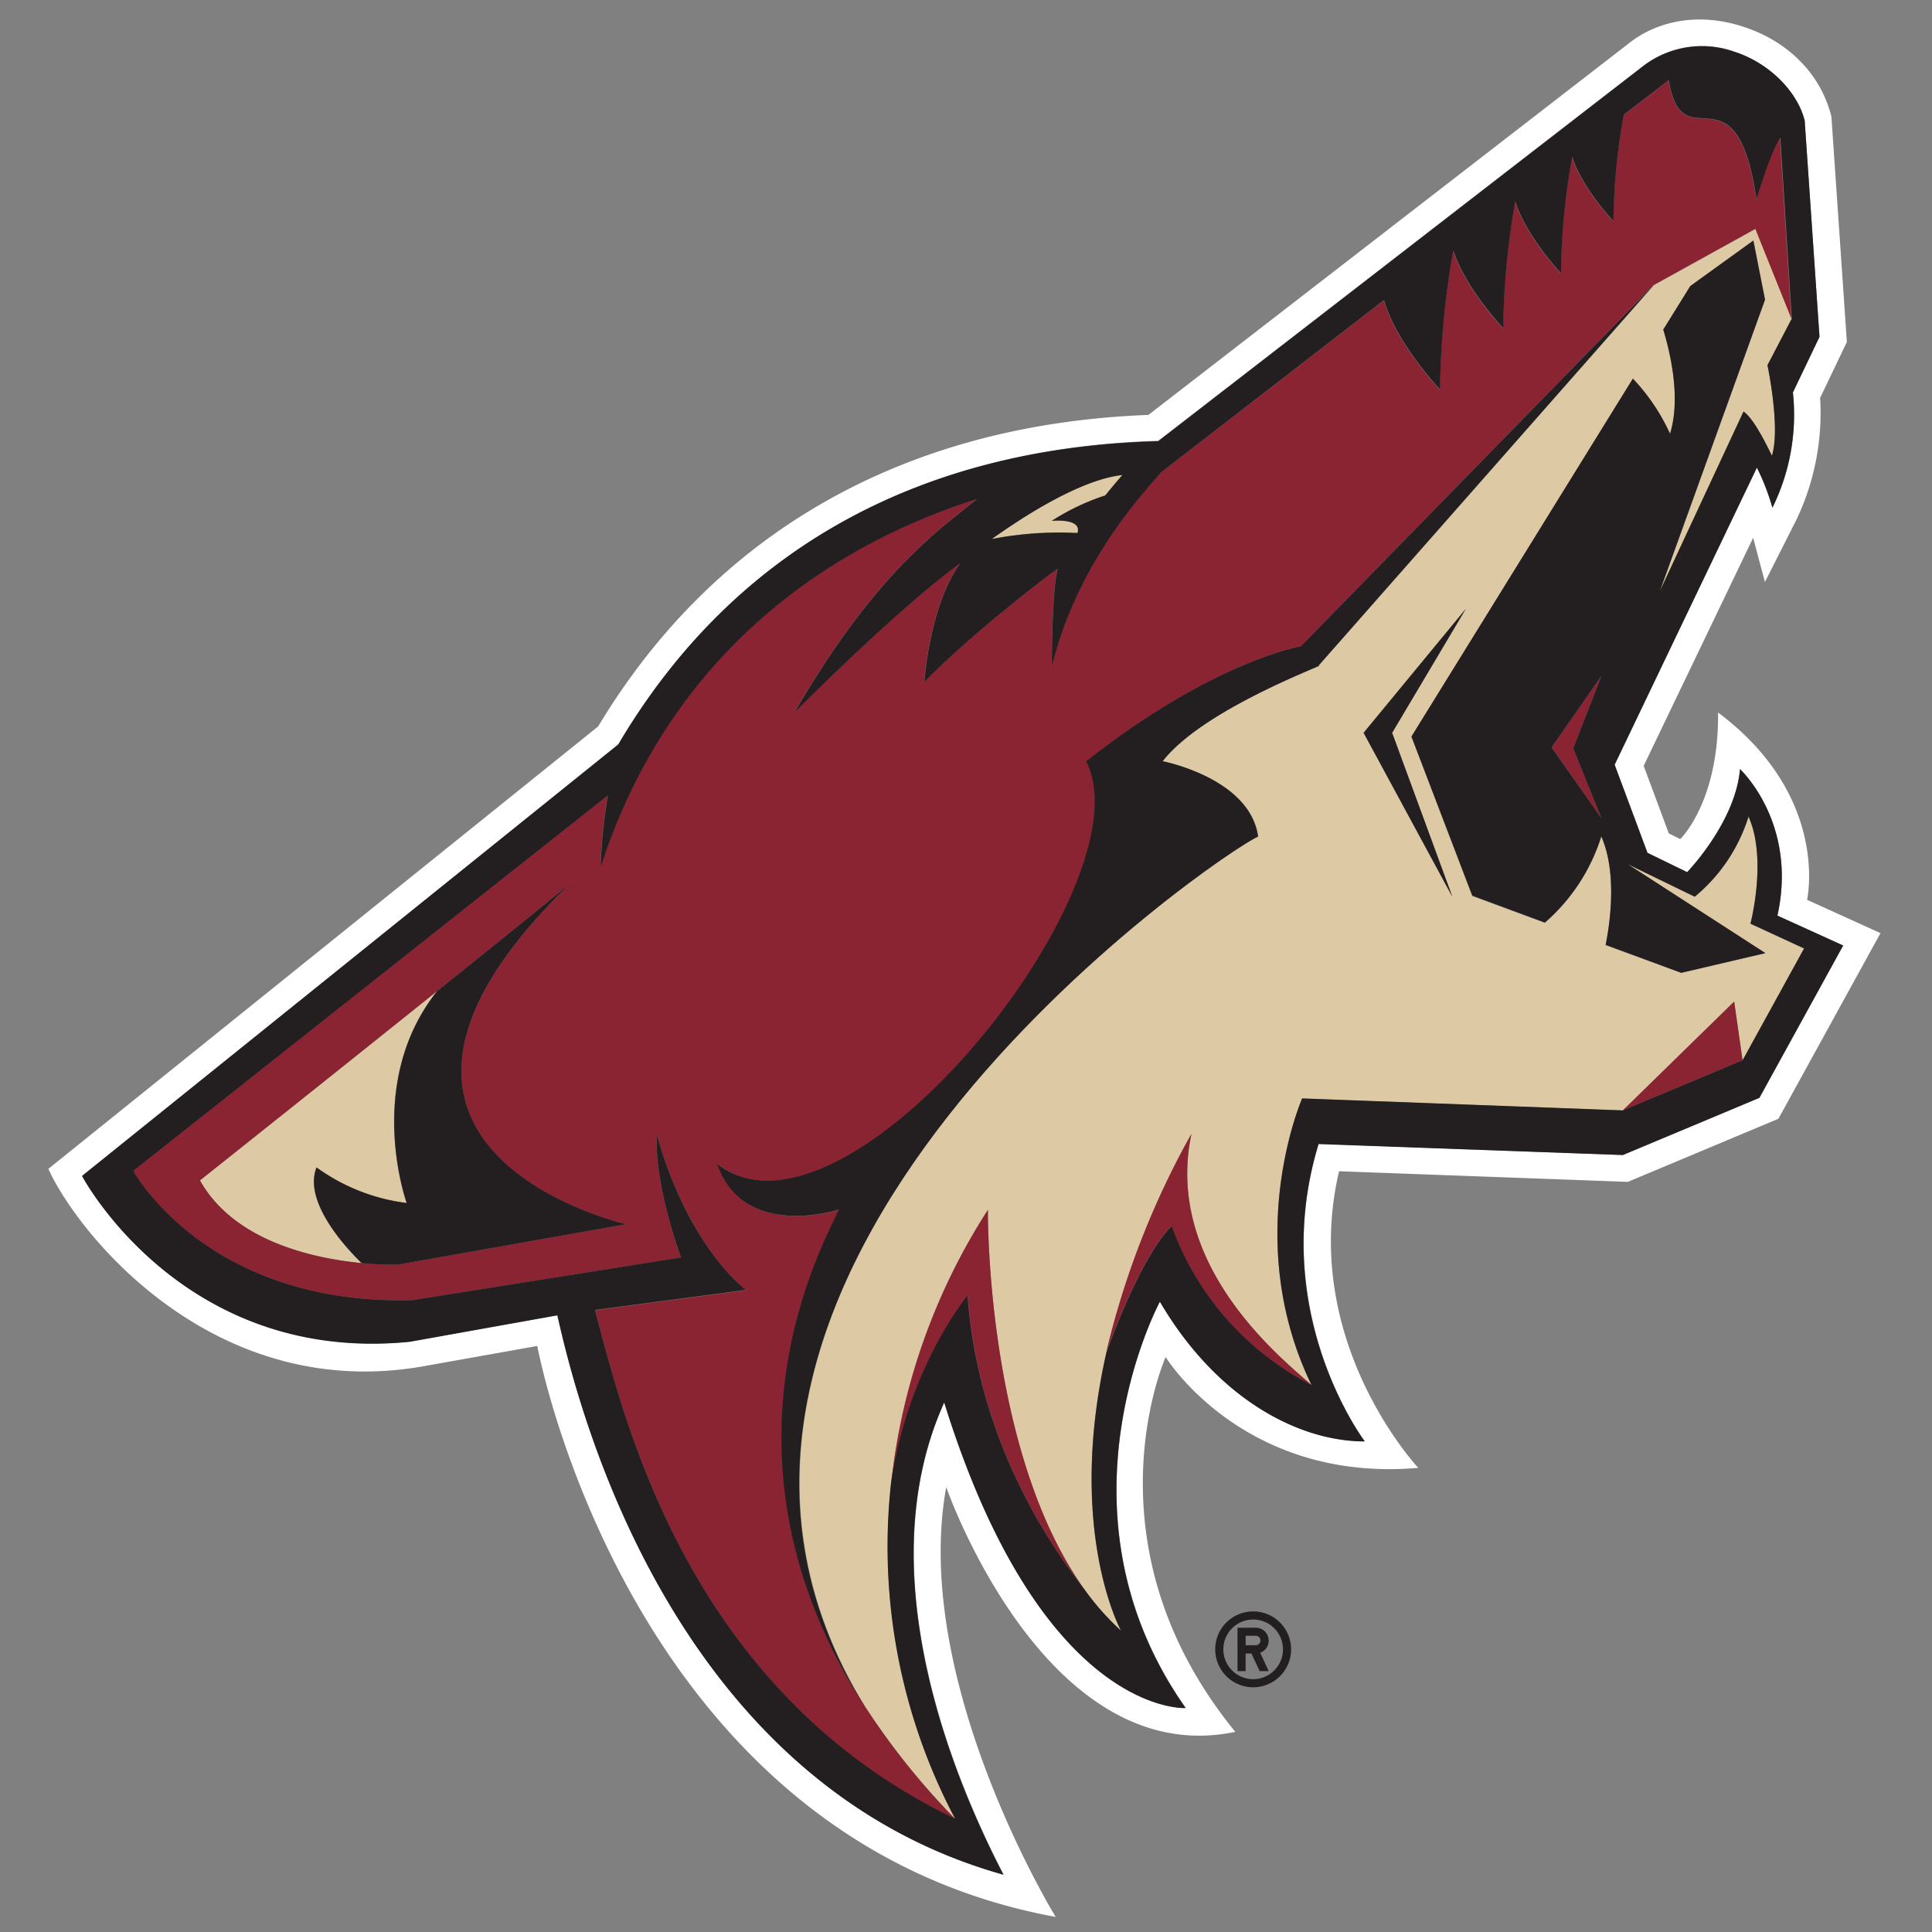 <svg xmlns="http://www.w3.org/2000/svg" viewBox="0 0 300 300"><rect x="0" y="0" width="300" height="300" fill="#808080" stroke="none"/><defs><style>.cls-1{fill:none;}.cls-2{fill:#fff;}.cls-3{fill:#ddc9a3;}.cls-4{fill:#8a2432;}.cls-5{fill:#231f20;}</style></defs><title>arizona-coyotes</title><g id="Layer_2" data-name="Layer 2"><g id="Layer_23" data-name="Layer 23"><rect class="cls-1" width="300" height="300"/><path class="cls-2" d="M280.6,139.72s3.65-16-13.82-29.08c.15,13.9-5.87,19.65-5.87,19.65l-1.78-.88-3.9-10.49,17-35.41c.82,3.1,1.83,6.86,1.83,6.86l4.9-9.69a38.61,38.61,0,0,0,3.67-18.9l4.15-8.68-2.4-35c-1.7-6.82-7-11.84-13.84-14C264,2,257.44,3,252.58,7L178.32,64.43c-37.75,1.43-67.25,18.14-85.44,48.37L7.51,181.5c4.54,10.06,25.83,36.75,58.87,30.54L83.43,209s14,76.47,80.5,88.66c0,0-22.49-36.56-17-66.74,0,0,15.34,44.19,44.89,38C168,239.76,181,210.72,181,210.72s12,19.57,39.23,17.21c0,0-18.49-19.66-12.3-46.06l44.84,1.65,23.38-9.8L292,144.9Zm-7.4,30.75L252,179.35l-47.23-1.74c-8,26.17,7.17,46.18,7.17,46.18-10.34,0-23-6.7-31.81-21.7,0,0-17.57,32.52,4,63.1,0,0-22.29,1.37-37.49-47.45-11.41,25.24.22,56,9.2,73.33C102.73,276.2,89,214.83,86.56,204.21l-22.93,4.11c-35.45,3.51-50.87-25.75-50.87-25.75l83.26-67c17.31-29.33,45.58-46,83.83-47.12l75.2-58.15A15,15,0,0,1,269.23,8c5.47,1.73,9.87,6.21,11,10.72l2.3,33.58-4.13,8.63a32.68,32.68,0,0,1-3.18,17.9,35.64,35.64,0,0,0-2.41-6.23l-22.09,46.14,5.1,13.68,6.16,3s7.5-7.73,8.21-16c0,0,9,8.32,5.8,22.75l10.23,4.64Z"/><path class="cls-3" d="M167.3,82.77c.76-2.39-4-1.89-4-1.89a35.86,35.86,0,0,1,8.31-3.95c1.19-1.46,2.18-2.62,2.66-3.17C172,74,165.92,75.23,154,83.7A55.06,55.06,0,0,1,167.3,82.77Z"/><path class="cls-3" d="M271.82,143.42c.44-1.73,2.38-10.58-.3-16.63a26.29,26.29,0,0,1-8.35,12.45l-10.42-5.06,0,0,21.39,13.82-13.07,3.06h0L249.4,146.8s0,0,0,0l-.09,0c.71-3.55,1.8-11.29-.67-16.89a29.29,29.29,0,0,1-8.76,13.39l-11.27-4.17-9.45-24.72L253.56,58.8a31.34,31.34,0,0,1,5.77,8.56c1.7-5.46.07-12.49-1.05-16.17l4.19-6.76,9.8-7.07,1.81,9.18L257.74,91.82l13-27.91c.57.42,1.76,1.37,4.41,6.87,1.37-4.37-.69-14.07-.69-14.07l3.78-7.24-5.6-13.94-15.82,8.75-52.06,59.09c2-.49-17.76,6.52-24.2,14.83,0,0,13.57,2.62,14.83,11.71-5.29,2.14-102.47,68-60.93,135.27a111.85,111.85,0,0,0,13.88,17.27,90.36,90.36,0,0,1-9.94-52.25,97.48,97.48,0,0,1,15-42.33s-.38,37.45,14.94,58.87a40.44,40.44,0,0,0,5.73,6.48s-8.53-15.45-2.29-43.15a131,131,0,0,1,13.24-34c-4.34,20.42,14.08,35,18.62,39-11-22.71-1.45-44.49-1.45-44.49l49.8,1.86,17.29-16.9,1.31,9.11,9.55-17.36-8.36-3.85Zm-60.08-29.63,15.87-19.25-11.44,19.25,9.36,25.48Z"/><path class="cls-3" d="M31.05,183.29c5.31,9.52,17.79,12.13,25.08,12.84-2.13-2.08-9.14-9.44-7-14.85a30.19,30.19,0,0,0,14,5.52s-6.69-18.57,4.74-32.92C51.18,167.29,31.05,183.29,31.05,183.29Z"/><polygon class="cls-4" points="240.94 116.04 248.67 127.05 244.29 116.18 248.67 104.94 240.94 116.04"/><path class="cls-4" d="M272.72,31c-3.17-21.63-11.55-5.56-13.61-18.51l-7,5.38a95.25,95.25,0,0,0-1.6,16.53s-4.86-5.14-6.41-10a107.25,107.25,0,0,0-1.74,18.07s-5.44-5.76-7.1-11.17a120.74,120.74,0,0,0-1.87,19.7s-5.87-6.19-7.75-12.08a130.72,130.72,0,0,0-2.06,21.62s-6.83-7.23-8.7-13.89L180.33,73.31C178,76,167.26,87,163.3,103.52c0,0,0-11.66.91-15.24-3,2.18-14.47,11.13-20.7,17.62,0,0,.75-11.77,5.58-18.45-10.21,7.44-25.76,23.21-25.76,23.21,12.86-22.24,23.17-28.87,28.35-33.17-26,8.23-48.56,26.47-58.46,57.26a86.81,86.81,0,0,1,1.14-11.24l-73.69,58.3S32,202.7,64,201.89l41.74-6.62s-4.16-11.14-3.75-19c5.08,17.57,13.84,24.08,13.84,24.08s-23.44,3.09-23.44,3.11c4.26,15.37,13.56,58.66,55.94,79a111.85,111.85,0,0,1-13.88-17.27c-25.49-39.51-6.1-72.75-4.11-77.37,0,0-14.84,4.92-18.92-7.11,20,15.7,67.16-43.5,57.3-62.48C188.42,102.65,202,100.35,202,100.35l54.74-56.07,15.82-8.75,5.6,13.94-1.78-28.1C274.92,23.76,273.37,28.9,272.72,31ZM61.7,196.38a48.53,48.53,0,0,1-5.57-.25c-7.29-.71-19.77-3.32-25.08-12.84,0,0,20.13-16,36.85-29.41,9.31-7.46,17.57-14.12,20.7-16.77-42.66,41.32,8.6,53,8.6,53Z"/><polygon class="cls-4" points="251.99 172.42 270.58 164.63 269.28 155.52 251.99 172.42"/><path class="cls-4" d="M153.4,187.87a97.48,97.48,0,0,0-15,42.33c2.67-18,11.88-29,11.88-29,1.5,21.19,11.54,37.21,18.1,45.58C153,225.32,153.4,187.87,153.4,187.87Z"/><path class="cls-4" d="M185,176.06a131,131,0,0,0-13.24,34c.56-1.57,5.3-14.83,10.15-19.69a44.86,44.86,0,0,0,21.71,24.67C199.1,211,180.68,196.48,185,176.06Z"/><path class="cls-5" d="M270.19,119.43c-.71,8.28-8.21,16-8.21,16l-6.16-3-5.1-13.68,22.09-46.14a35.64,35.64,0,0,1,2.41,6.23,32.68,32.68,0,0,0,3.18-17.9l4.13-8.63-2.3-33.58c-1.13-4.51-5.53-9-11-10.72a15,15,0,0,0-14.18,2.35l-75.2,58.15C141.6,69.56,113.33,86.28,96,115.61l-83.26,67s15.42,29.26,50.87,25.75l22.93-4.11c2.45,10.62,16.17,72,69.27,86.86-9-17.29-20.61-48.09-9.2-73.33,15.2,48.82,37.49,47.45,37.49,47.45-21.56-30.58-4-63.1-4-63.1,8.79,15,21.47,21.7,31.81,21.7,0,0-15.17-20-7.17-46.18L252,179.35l21.2-8.88,13-23.65L276,142.18C279.18,127.75,270.19,119.43,270.19,119.43Zm-95.9-45.67c-.48.55-1.47,1.71-2.66,3.17a35.86,35.86,0,0,0-8.31,3.95s4.74-.5,4,1.89A55.06,55.06,0,0,0,154,83.7C165.92,75.23,172,74,174.29,73.76Zm105.85,73.51-9.55,17.36L252,172.42l-49.8-1.86s-9.54,21.78,1.45,44.49a44.86,44.86,0,0,1-21.71-24.67c-4.85,4.86-9.59,18.12-10.15,19.69-6.24,27.7,2.29,43.15,2.29,43.15a40.44,40.44,0,0,1-5.73-6.48c-6.56-8.37-16.6-24.39-18.1-45.58,0,0-9.21,11-11.88,29a90.36,90.36,0,0,0,9.94,52.25c-42.38-20.34-51.68-63.63-55.94-79,0,0,23.44-3.11,23.44-3.11S107,193.83,102,176.26c-.41,7.87,3.75,19,3.75,19L64,201.89c-32,.81-43.3-20.08-43.3-20.08l73.69-58.3a86.81,86.81,0,0,0-1.14,11.24c9.9-30.79,32.48-49,58.46-57.26-5.18,4.3-15.49,10.93-28.35,33.17,0,0,15.55-15.77,25.76-23.21-4.83,6.68-5.58,18.45-5.58,18.45,6.23-6.49,17.66-15.44,20.7-17.62-.93,3.58-.91,15.24-.91,15.24,4-16.5,14.72-27.49,17-30.21l34.58-26.72c1.87,6.66,8.7,13.89,8.7,13.89a130.72,130.72,0,0,1,2.06-21.62c1.88,5.89,7.75,12.08,7.75,12.08a120.74,120.74,0,0,1,1.87-19.7c1.66,5.41,7.1,11.17,7.1,11.17a107.25,107.25,0,0,1,1.74-18.07c1.55,4.87,6.41,10,6.41,10a95.25,95.25,0,0,1,1.6-16.53l7-5.38c2.06,13,10.44-3.12,13.61,18.51.65-2.05,2.2-7.19,3.7-9.58l1.78,28.1-3.78,7.24s2.06,9.7.69,14.07c-2.65-5.5-3.84-6.45-4.41-6.87l-13,27.91,16.34-45.28-1.81-9.18-9.8,7.07-4.19,6.76c1.12,3.68,2.75,10.71,1.05,16.17a31.34,31.34,0,0,0-5.77-8.56l-34.38,55.57,9.45,24.72,11.27,4.17a29.29,29.29,0,0,0,8.76-13.39c2.47,5.6,1.38,13.34.67,16.89l.09,0s0,0,0,0l11.65,4.31h0l13.07-3.06-21.39-13.82,0,0,10.42,5.06a26.29,26.29,0,0,0,8.35-12.45c2.68,6,.74,14.9.3,16.63h0Zm-31.47-20.22-7.74-11,7.74-11.1-4.38,11.24Z"/><path class="cls-5" d="M204.72,103.37l52.06-59.09L202,100.35s-13.62,2.3-33.35,17.87c9.86,19-37.31,78.18-57.3,62.48,4.08,12,18.92,7.11,18.92,7.11-2,4.62-21.38,37.86,4.11,77.37C92.88,198,190.06,132.05,195.35,129.91c-1.26-9.09-14.83-11.71-14.83-11.71C187,109.89,206.72,102.88,204.72,103.37Z"/><path class="cls-5" d="M88.6,137.11c-3.13,2.65-11.39,9.31-20.7,16.77-11.43,14.35-4.74,32.92-4.74,32.92a30.19,30.19,0,0,1-14-5.52c-2.16,5.41,4.85,12.77,7,14.85a48.53,48.53,0,0,0,5.57.25l35.5-6.28S45.94,178.43,88.6,137.11Z"/><polygon class="cls-5" points="227.61 94.54 211.74 113.79 225.53 139.27 216.17 113.79 227.61 94.54"/><path class="cls-5" d="M194.59,250.22a5.89,5.89,0,1,0,5.89,5.89A5.88,5.88,0,0,0,194.59,250.22Zm0,10.52a4.63,4.63,0,1,1,4.63-4.63A4.63,4.63,0,0,1,194.59,260.74Z"/><path class="cls-5" d="M197,254.75a2,2,0,0,0-2-2h-2.84v6.74h1.26v-2.73h.9l1.28,2.73H197l-1.32-2.85A2,2,0,0,0,197,254.75Zm-2,.72h-1.58V254H195a.74.74,0,0,1,.73.75A.73.73,0,0,1,195,255.47Z"/></g></g></svg>